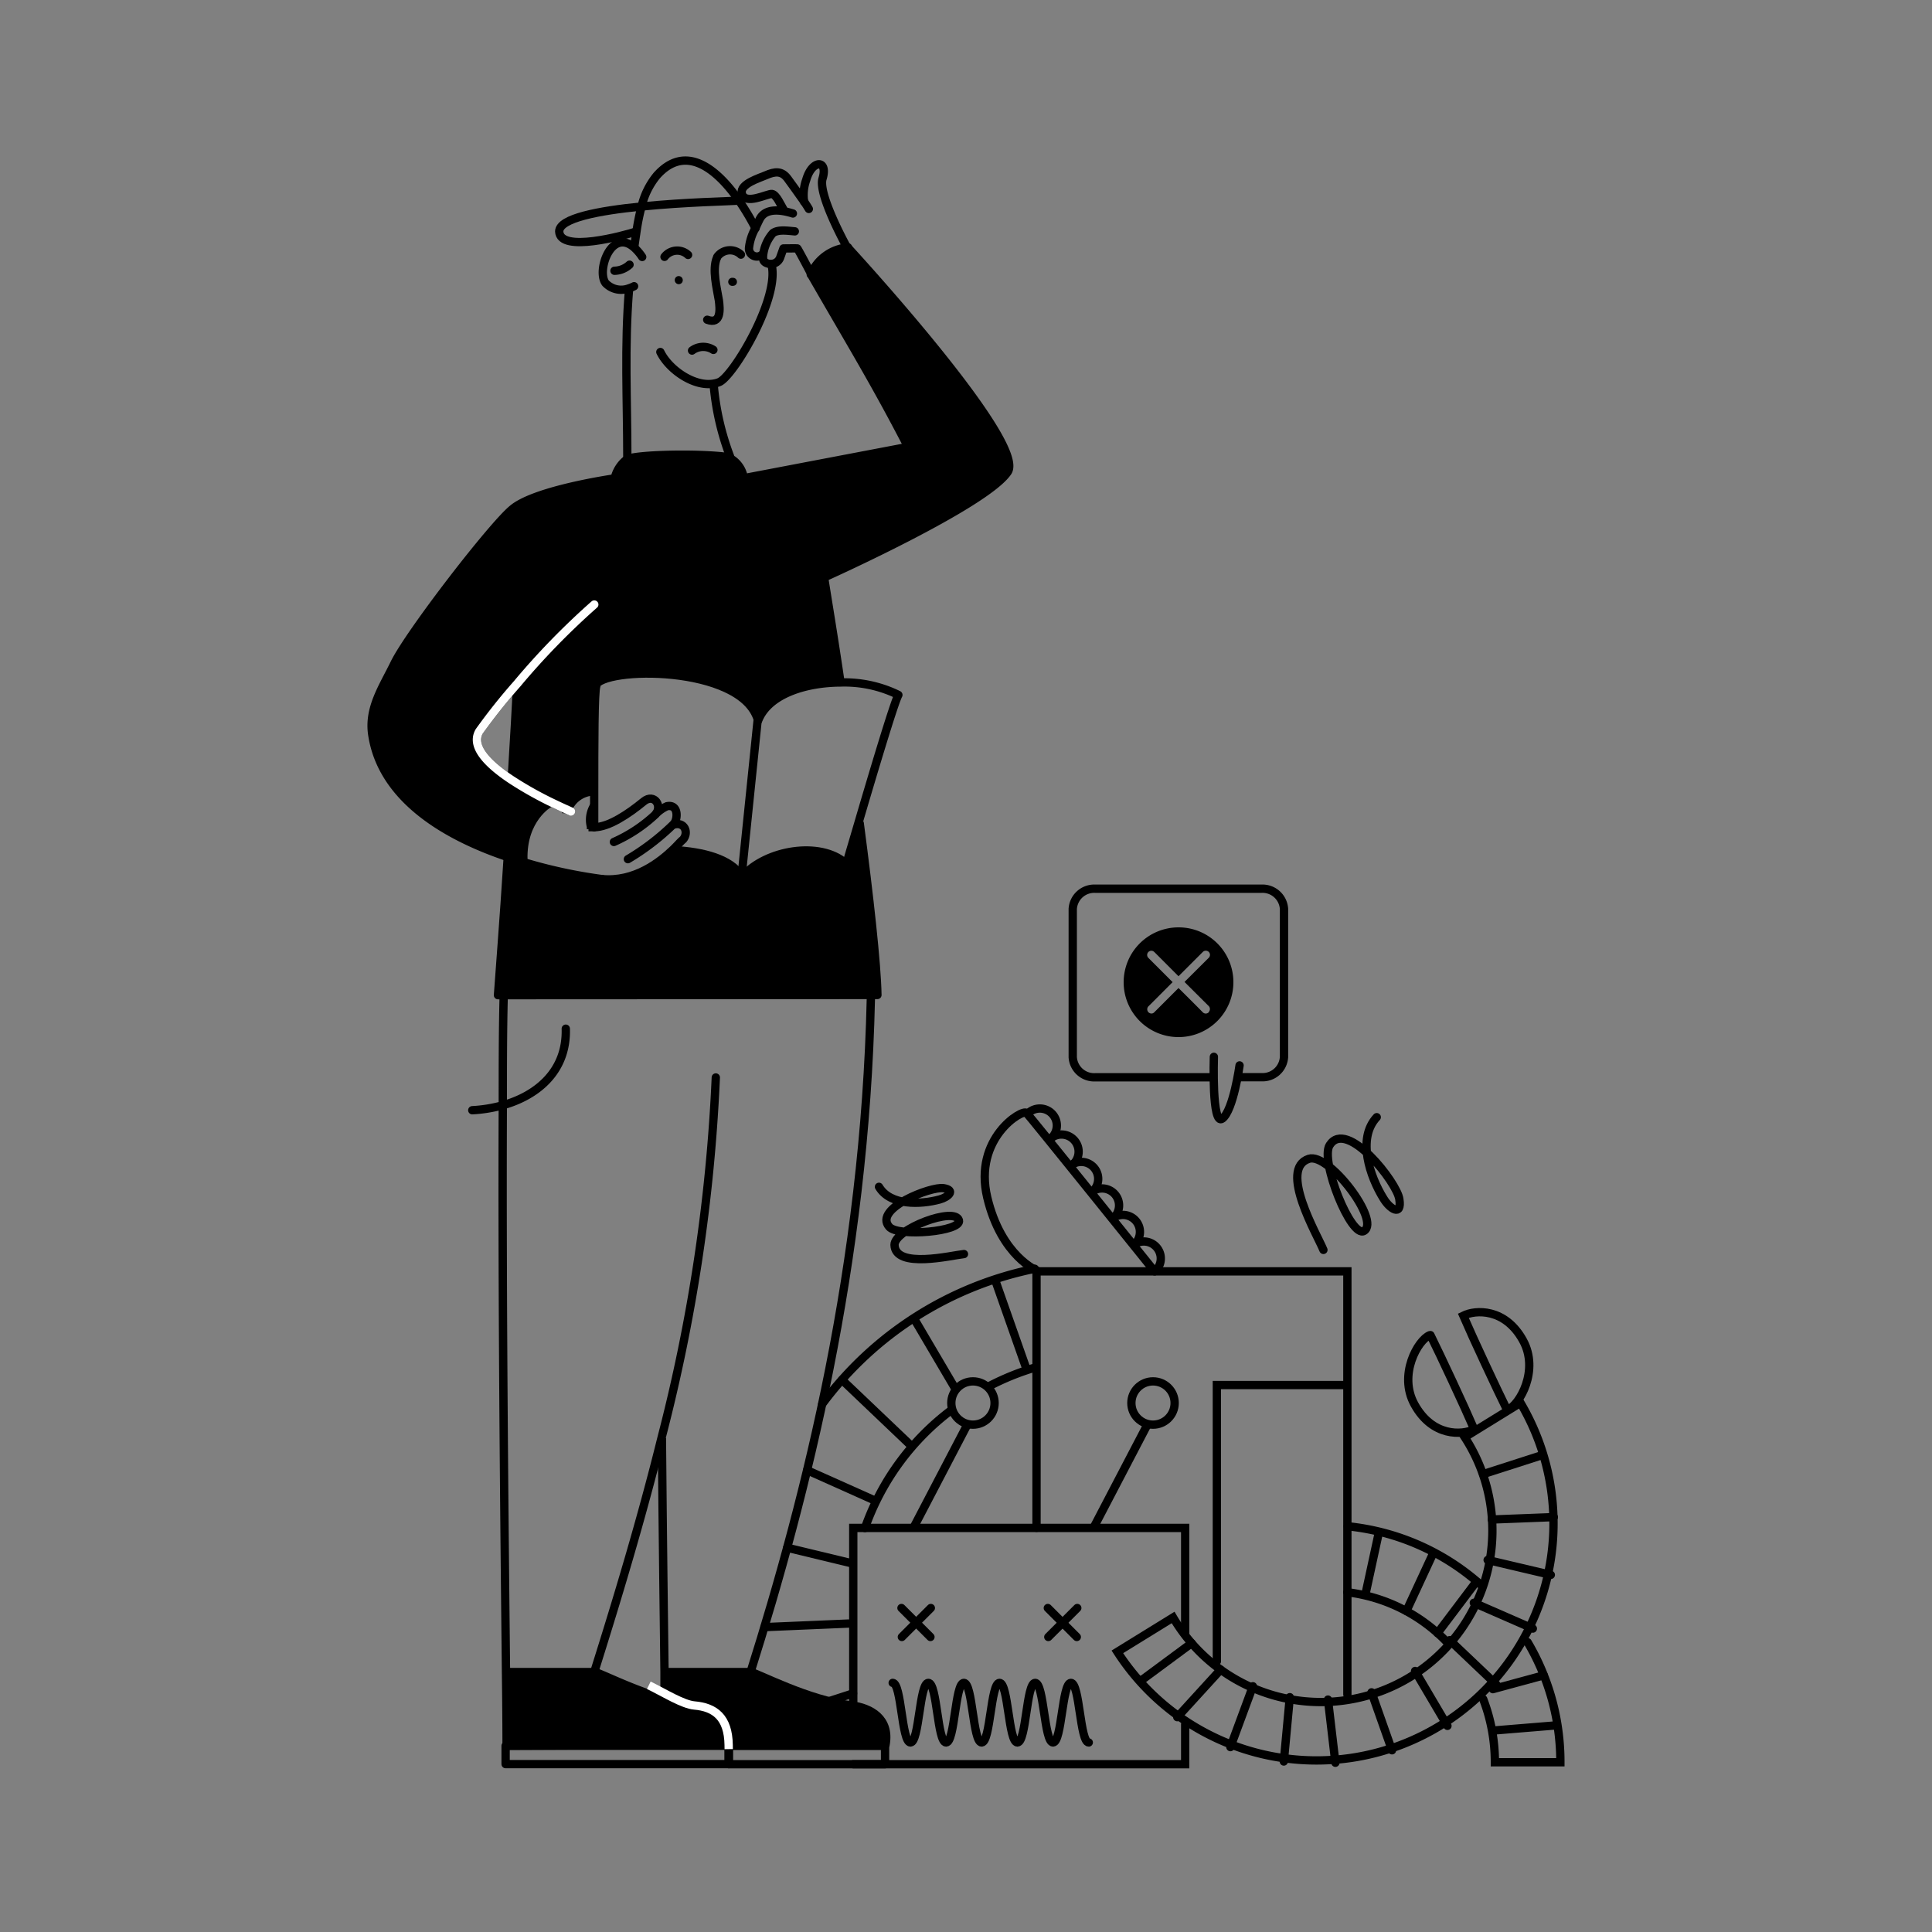 <svg id="Layer_1" data-name="Layer 1" xmlns="http://www.w3.org/2000/svg" viewBox="0 0 200 200"><rect x="0" y="0" width="200" height="200" fill="#808080" stroke="none"/><defs><style>.cls-1,.cls-2,.cls-3,.cls-4,.cls-5,.cls-6{fill:none;stroke-width:0.86px;}.cls-1,.cls-2,.cls-3,.cls-4{stroke:#000;}.cls-1,.cls-2,.cls-5{stroke-linecap:round;}.cls-1,.cls-4,.cls-5,.cls-6{stroke-linejoin:round;}.cls-2,.cls-3{stroke-miterlimit:10;}.cls-5,.cls-6{stroke:#fff;}.cls-6{stroke-linecap:square;}</style></defs><path d="M88.07,176.55c2.09.25,4.08,1.41,3.59,4.09H75.47C76,178,74,176.8,71.88,176.55a20,20,0,0,1-3.12-.66l0-.13c0-.19,0-1.13,0-2.67H77.7v0C78.49,173.27,83.71,176,88.07,176.55Z"/><path d="M75.47,180.64l-23.08.1c0-.31,0-3.13-.06-7.65h9.18v0c.62.13,3.83,1.79,7.26,2.79a20,20,0,0,0,3.12.66C74,176.8,76,178,75.47,180.64Z"/><path d="M62.3,91c3.38.32,6-1.74,7.42-3.1l.06.06c3,.17,5.83.88,7,2.69l.08,0c2.47-2.81,8.06-3.67,10.64-1.41l.16,0c.23-.76.67-2.29,1.21-4.13H89c1,7.57,1.76,14.49,1.82,17.71L51.58,103c.09-1.83.56-7.62,1-14.11l.05-.13c.5.17,1,.33,1.5.48A51.69,51.69,0,0,0,62.3,91Z"/><path d="M53.52,70.87a61.6,61.6,0,0,0-3.91,4.91c-.87,1.47.74,3.26,3.31,5l0-.06C53.24,76.3,53.44,72.78,53.52,70.87ZM56.87,83v.16S54.05,84.72,54.18,89l-.08.26c-.49-.15-1-.31-1.5-.48C46.47,86.69,39.53,82.84,38.53,76c-.39-2.72,1.11-4.88,2.3-7.32,1.49-3.08,10.13-14.29,12.24-16,2.39-2,10.56-3.16,10.56-3.16a3.48,3.48,0,0,1,1.3-2l0,0c1-.45,6.8-.62,10.11-.25a1.53,1.53,0,0,1,.55.17A2.83,2.83,0,0,1,77,49.5l17-3.24C90.67,39.81,88.33,36,84,28.49l0-.08h0a4.61,4.61,0,0,1,3.86-2.8h0c1.9,2.07,18.57,20.38,16.56,23.26-2.4,3.46-19,10.91-19,10.91.43,2.72,1,6.36,1.69,10.8v.07c-3.62,0-7.36,1.2-8.47,3.8h-.1C76.7,68.78,62.34,69,61.63,71l0,0c-.2.54-.26,6.16-.22,10.92h-.07a3,3,0,0,0-2.63,1.95C58.12,83.6,57.49,83.3,56.87,83Z"/><rect class="cls-1" x="52.35" y="180.73" width="23.08" height="1.9" transform="translate(127.77 363.35) rotate(-180)"/><rect class="cls-1" x="75.46" y="180.73" width="16.16" height="1.9"/><polyline class="cls-2" points="88.33 176.56 88.33 158.17 122.69 158.17 122.69 169.08"/><polyline class="cls-2" points="122.69 178.51 122.69 182.63 88.33 182.63"/><path class="cls-2" d="M153.22,164a24.42,24.42,0,0,0-13.7-6"/><path class="cls-2" d="M153.54,175.89a18.18,18.18,0,0,1,1.21,6.54h6.78A24.33,24.33,0,0,0,158.14,170"/><path class="cls-2" d="M139.48,164.83a17.15,17.15,0,0,1,10.26,5.11"/><line class="cls-2" x1="142.7" y1="158.82" x2="141.35" y2="165.04"/><line class="cls-2" x1="148.36" y1="160.8" x2="145.59" y2="166.77"/><line class="cls-2" x1="152.84" y1="163.72" x2="148.81" y2="169.06"/><line class="cls-2" x1="154.54" y1="174.86" x2="159.81" y2="173.43"/><line class="cls-2" x1="154.52" y1="179.15" x2="161.08" y2="178.61"/><path class="cls-2" d="M115.67,171a24.53,24.53,0,0,0,41.73-25.78l-5.77,3.56a17.75,17.75,0,1,1-30.19,18.66Z"/><line class="cls-2" x1="159.72" y1="150.61" x2="153.53" y2="152.6"/><line class="cls-2" x1="160.85" y1="157.05" x2="154.43" y2="157.3"/><line class="cls-2" x1="160.54" y1="163.03" x2="154" y2="161.49"/><line class="cls-2" x1="158.68" y1="168.59" x2="152.57" y2="165.92"/><line class="cls-2" x1="154.91" y1="174.39" x2="150.07" y2="169.79"/><line class="cls-2" x1="149.84" y1="178.66" x2="146.49" y2="172.98"/><line class="cls-2" x1="144.1" y1="181.19" x2="141.98" y2="175.19"/><line class="cls-2" x1="138.24" y1="182.48" x2="137.47" y2="175.94"/><line class="cls-2" x1="132.9" y1="182.35" x2="133.52" y2="175.69"/><line class="cls-2" x1="127.37" y1="180.86" x2="129.7" y2="174.56"/><line class="cls-2" x1="126.36" y1="172.84" x2="121.87" y2="177.76"/><line class="cls-2" x1="123.36" y1="170.1" x2="118.06" y2="174.02"/><path class="cls-2" d="M107.12,131.34a36.39,36.39,0,0,0-22,14"/><path class="cls-2" d="M102.29,143.55a26.74,26.74,0,0,1,4.92-2"/><path class="cls-2" d="M89.54,158.18a26.08,26.08,0,0,1,9-12.25"/><line class="cls-2" x1="85.81" y1="176.11" x2="88.31" y2="175.3"/><line class="cls-2" x1="79.14" y1="168.44" x2="87.83" y2="168.07"/><line class="cls-2" x1="81.49" y1="160.22" x2="88.29" y2="161.86"/><line class="cls-2" x1="83.56" y1="152.2" x2="90.58" y2="155.34"/><line class="cls-2" x1="87.16" y1="142.84" x2="94.28" y2="149.62"/><line class="cls-2" x1="94.62" y1="136.5" x2="98.93" y2="143.82"/><line class="cls-2" x1="103.11" y1="132.77" x2="106.23" y2="141.63"/><path class="cls-2" d="M96.36,166.46l-3,3"/><path class="cls-2" d="M93.32,166.46l3,3"/><path d="M122,96a5.68,5.68,0,1,0,5.68,5.67A5.67,5.67,0,0,0,122,96Zm3.13,8.79a.43.43,0,0,1-.62,0c-.58-.59-1.54-1.55-2.51-2.51l-2.51,2.51a.39.39,0,0,1-.3.13.44.44,0,0,1-.31-.74c.25-.24,1.35-1.35,2.51-2.51l-2.5-2.5a.43.43,0,0,1,.59-.63c.09.08,1.26,1.26,2.52,2.52l2.52-2.52a.44.44,0,0,1,.61,0,.43.43,0,0,1,0,.61l-2.51,2.5,2.52,2.51A.45.45,0,0,1,125.11,104.78Z"/><path class="cls-2" d="M111.52,166.46l-3,3"/><path class="cls-2" d="M108.47,166.46l3,3"/><polyline class="cls-2" points="107.3 158.16 107.3 131.61 139.48 131.61 139.48 175.42"/><path class="cls-2" d="M156.09,145.93c1.21-.48,3.28-4.08,1.57-7.17-1.85-3.36-4.92-3.19-6.18-2.56,1,2.32,3.51,7.69,4.53,9.75"/><path class="cls-2" d="M148,138.22c-1.21.49-3.28,4.08-1.57,7.17,1.85,3.36,4.92,3.19,6.18,2.57-1-2.32-3.51-7.7-4.53-9.75"/><path class="cls-2" d="M92.41,174.21c.92,0,.92,6.17,1.84,6.17s.92-6.17,1.85-6.17.92,6.17,1.84,6.17.92-6.17,1.84-6.17.92,6.17,1.84,6.17.93-6.17,1.85-6.17.92,6.17,1.85,6.17.92-6.17,1.84-6.17.93,6.17,1.85,6.17.93-6.17,1.85-6.17.93,6.17,1.85,6.17"/><line class="cls-2" x1="113.23" y1="158.1" x2="118.75" y2="147.53"/><circle class="cls-2" cx="119.36" cy="145.24" r="2.24"/><line class="cls-2" x1="94.59" y1="158.1" x2="100.11" y2="147.53"/><circle class="cls-2" cx="100.72" cy="145.24" r="2.24"/><polyline class="cls-2" points="125.97 171.98 125.97 143.38 139.37 143.38"/><path class="cls-2" d="M119.52,131.61s-13-16.17-13.26-16.4c-.41-.44-5.52,2.61-4.06,8.75s5.2,7.6,5.2,7.6"/><path class="cls-2" d="M117.42,128.82a1.76,1.76,0,0,1,2.17,2.76"/><path class="cls-2" d="M115.26,126.07a1.76,1.76,0,0,1,2.17,2.76"/><path class="cls-2" d="M113.1,123.33a1.76,1.76,0,0,1,2.17,2.76"/><path class="cls-2" d="M110.94,120.58a1.76,1.76,0,0,1,2.17,2.76"/><path class="cls-2" d="M108.77,117.84A1.76,1.76,0,0,1,111,120.6"/><path class="cls-2" d="M106.61,115.09a1.76,1.76,0,0,1,2.18,2.76"/><path class="cls-2" d="M137,129.39c-.64-1.57-4.67-8.4-1.51-9.43,2.06-.68,7.43,6.41,5.72,7.46-1.33.82-4.58-7.27-3.57-8.87,1.78-2.81,7,3.9,7.22,5.59.29,1.86-1,1-1.64-.07-1.4-2.25-2.77-6.2-.7-8.42"/><path class="cls-2" d="M99.79,129.82c-1.28.13-7.12,1.57-7.19-.95,0-1.64,6.27-4,6.67-2.54.31,1.15-6.28,1.75-7.22.67-1.66-1.9,4.34-4.21,5.63-4s.47.93-.41,1.17c-1.94.53-5.11.67-6.28-1.31"/><path class="cls-1" d="M125.54,111.52H113.39a2.22,2.22,0,0,1-2.34-2.09V94.1A2.23,2.23,0,0,1,113.39,92h17.19a2.23,2.23,0,0,1,2.34,2.09v15.33a2.22,2.22,0,0,1-2.34,2.09h-2.33"/><path class="cls-1" d="M128.32,110.29s-.64,4.62-1.77,5.5-.89-6.39-.89-6.39"/><path d="M75.88,28.76a.41.41,0,0,1,.41.42.41.41,0,0,1-.42.41.42.42,0,1,1,0-.83Z"/><path d="M70.27,28.58a.42.42,0,0,1,.41.43.41.41,0,0,1-.42.41.42.42,0,0,1-.41-.43A.41.41,0,0,1,70.27,28.58Z"/><path class="cls-3" d="M68.52,148.86c.09,10.66.22,19.86.27,24.23,0,1.54,0,2.48,0,2.67"/><path class="cls-2" d="M58.57,106.49c.13,4.32-2.87,6.91-6.57,7.94a14.63,14.63,0,0,1-3.11.5"/><path class="cls-1" d="M74.1,111.54a179.11,179.11,0,0,1-5.62,37.31c-2.11,8.5-4.57,16.63-6.93,24.13l0,.1v0c.62.13,3.83,1.79,7.26,2.79a20,20,0,0,0,3.12.66c2.1.25,4.08,1.41,3.59,4.09l-23.08.1c0-.31,0-3.13-.06-7.65-.13-12.45-.42-37.75-.33-58.66,0-3.92,0-7.68.09-11.18"/><path class="cls-1" d="M90.15,103.42c-.63,27.59-6.67,51.3-12.45,69.66v0c.8.17,6,2.94,10.38,3.45,2.09.25,4.08,1.41,3.59,4.09H75.28"/><polyline class="cls-3" points="78.08 173.09 77.7 173.09 68.94 173.09"/><polyline class="cls-3" points="61.52 173.09 61.51 173.09 52.38 173.09"/><path class="cls-2" d="M79.87,27.41c.88,3.46-4,11.6-5.43,12.15a2.55,2.55,0,0,1-.54.15c-2.06.37-4.66-1.46-5.54-3.27"/><path class="cls-2" d="M65.66,25.55c.07-.49.14-1,.23-1.59a22.36,22.36,0,0,1,.53-2.61A7.92,7.92,0,0,1,68,18.16c2.91-3.25,6.09-.83,8.44,2.52a26.47,26.47,0,0,1,1.77,2.95"/><path class="cls-3" d="M64.94,47.35c0-5.92-.31-11.51.18-17.42"/><path class="cls-3" d="M73.87,39.47l0,.24a27.38,27.38,0,0,0,1.74,7.63"/><path class="cls-2" d="M66.48,26.6a5,5,0,0,0-.86-1c-2.34-2-3.89,2.44-2.93,3.71a2.24,2.24,0,0,0,2.41.54,3.37,3.37,0,0,0,.54-.22"/><path class="cls-3" d="M66.1,23.88l-.21.08c-1.3.42-7.92,2.25-8,0,0-1.38,4.13-2.15,8.5-2.58,4.56-.46,9.35-.55,9.88-.6"/><path class="cls-2" d="M65.17,27.4a2.39,2.39,0,0,1-1.56.63"/><path class="cls-1" d="M52.55,88.91c-.41,6.49-.88,12.28-1,14.11L90.83,103C90.77,99.73,90,92.81,89,85.24"/><path class="cls-1" d="M53.52,70.87c-.08,1.91-.28,5.43-.55,9.82"/><path class="cls-4" d="M59.1,84l-.35-.16c-.63-.28-1.26-.58-1.88-.88a38.35,38.35,0,0,1-3.95-2.25c-2.57-1.71-4.18-3.5-3.31-5a61.6,61.6,0,0,1,3.91-4.91,76.22,76.22,0,0,1,8-8.22"/><path class="cls-2" d="M83.73,21.63c-.07-.12-.24-.4-.47-.74-.59-.85-1.52-2.12-1.7-2.37-.63-.88-1.36-.78-2.29-.37-.61.27-2.69.88-2.48,1.86.29,1.31,2.67,0,3.13.07s.91,1.15,1.26,1.73"/><path class="cls-2" d="M82.08,22.1a8.67,8.67,0,0,0-.91-.23c-1.57-.28-2.25.23-2.55.86-.16.32-.3.62-.43.91a5.29,5.29,0,0,0-.65,2,.82.82,0,0,0,1.37.7"/><path class="cls-2" d="M87,70.58c-.65-4.44-1.26-8.08-1.69-10.8,0,0,16.63-7.45,19-10.91,2-2.88-14.66-21.19-16.56-23.26l-.17-.19s-2.93-5.33-2.43-6.93c.61-2-1.09-2-1.69.13a4.61,4.61,0,0,0-.22,2.26"/><path class="cls-2" d="M56.86,83.16S54.05,84.72,54.18,89"/><path class="cls-1" d="M62.31,91h0a51.69,51.69,0,0,1-8.2-1.78c-.49-.15-1-.31-1.5-.48C46.47,86.69,39.53,82.84,38.53,76c-.39-2.72,1.11-4.88,2.3-7.32,1.49-3.08,10.13-14.29,12.24-16,2.39-2,10.56-3.16,10.56-3.16a3.48,3.48,0,0,1,1.3-2l0,0c1-.45,6.8-.62,10.11-.25a1.53,1.53,0,0,1,.55.17A2.83,2.83,0,0,1,77,49.5l17-3.24C90.67,39.81,88.33,36,84,28.49l0-.08c-.23-.44-1.41-2.67-1.46-2.69s-1.44,0-1.44,0l-.32.89a1,1,0,0,1-1,.71c-.41,0-.78-.22-.78-.53a1.73,1.73,0,0,1,0-.37A4.2,4.2,0,0,1,80,24.14c.53-.41,1.49-.26,2.28-.19"/><path class="cls-2" d="M87.79,25.61a4.61,4.61,0,0,0-3.86,2.8"/><path class="cls-1" d="M71.64,36.29a1.94,1.94,0,0,1,2.21-.07"/><path class="cls-2" d="M71.23,26.39a1.65,1.65,0,0,0-2.44.2"/><path class="cls-2" d="M76.7,26.36a1.63,1.63,0,0,0-2.43.2"/><path class="cls-2" d="M74.21,26.69c-.51,1.22,0,3.14.21,4.41.11.87.27,2.54-1.21,2"/><path class="cls-1" d="M78.49,74.57a.61.61,0,0,1,.05-.12c1.11-2.6,4.85-3.78,8.47-3.8a12.66,12.66,0,0,1,5.85,1.22"/><path class="cls-1" d="M61.63,71c.71-2,15.07-2.19,16.81,3.47L76.81,90.31"/><path class="cls-1" d="M93,71.94c-.46.84-2.67,8.26-4.15,13.3-.54,1.84-1,3.37-1.21,4.13a.14.14,0,0,1,0,.07"/><path class="cls-1" d="M87.49,89.33c-2.58-2.26-8.17-1.4-10.64,1.41"/><path class="cls-1" d="M61.51,85.64h0c0-.68,0-1.44,0-2.24,0-.47,0-1,0-1.46,0-4.76,0-10.38.22-10.92"/><path class="cls-1" d="M76.77,90.69c-1.16-1.81-4-2.52-7-2.69"/><path class="cls-4" d="M67.82,84.34c.82-.88-.09-2.27-1.19-1.37-1.57,1.29-3.63,2.67-5.12,2.66l-.37,0-.22,0"/><path class="cls-1" d="M65,88.94a24.67,24.67,0,0,0,4.69-3.59l.11-.13c.37-.49.44-2-.76-1.76a3.81,3.81,0,0,0-1.23.89,15.39,15.39,0,0,1-4.26,2.81"/><path class="cls-4" d="M62.23,91h.07c3.38.32,6-1.74,7.42-3.1.49-.48.82-.88,1-1,.61-.74.13-1.89-1-1.53"/><path class="cls-4" d="M61.18,85.81a1.43,1.43,0,0,1,0-.22,2.76,2.76,0,0,1,.33-2.2l0,0"/><path class="cls-4" d="M58.62,84.18c0-.07.07-.18.13-.3a3,3,0,0,1,2.63-1.95"/><path class="cls-5" d="M59.1,84l-.35-.16c-.63-.28-1.26-.58-1.88-.88a38.35,38.35,0,0,1-3.95-2.25c-2.57-1.71-4.18-3.5-3.31-5a61.6,61.6,0,0,1,3.91-4.91,76.22,76.22,0,0,1,8-8.22"/><path class="cls-6" d="M67.55,174.65c1.14.56,3.16,1.8,4.33,1.9,2.1.18,3.51,1.21,3.55,4.09"/></svg>